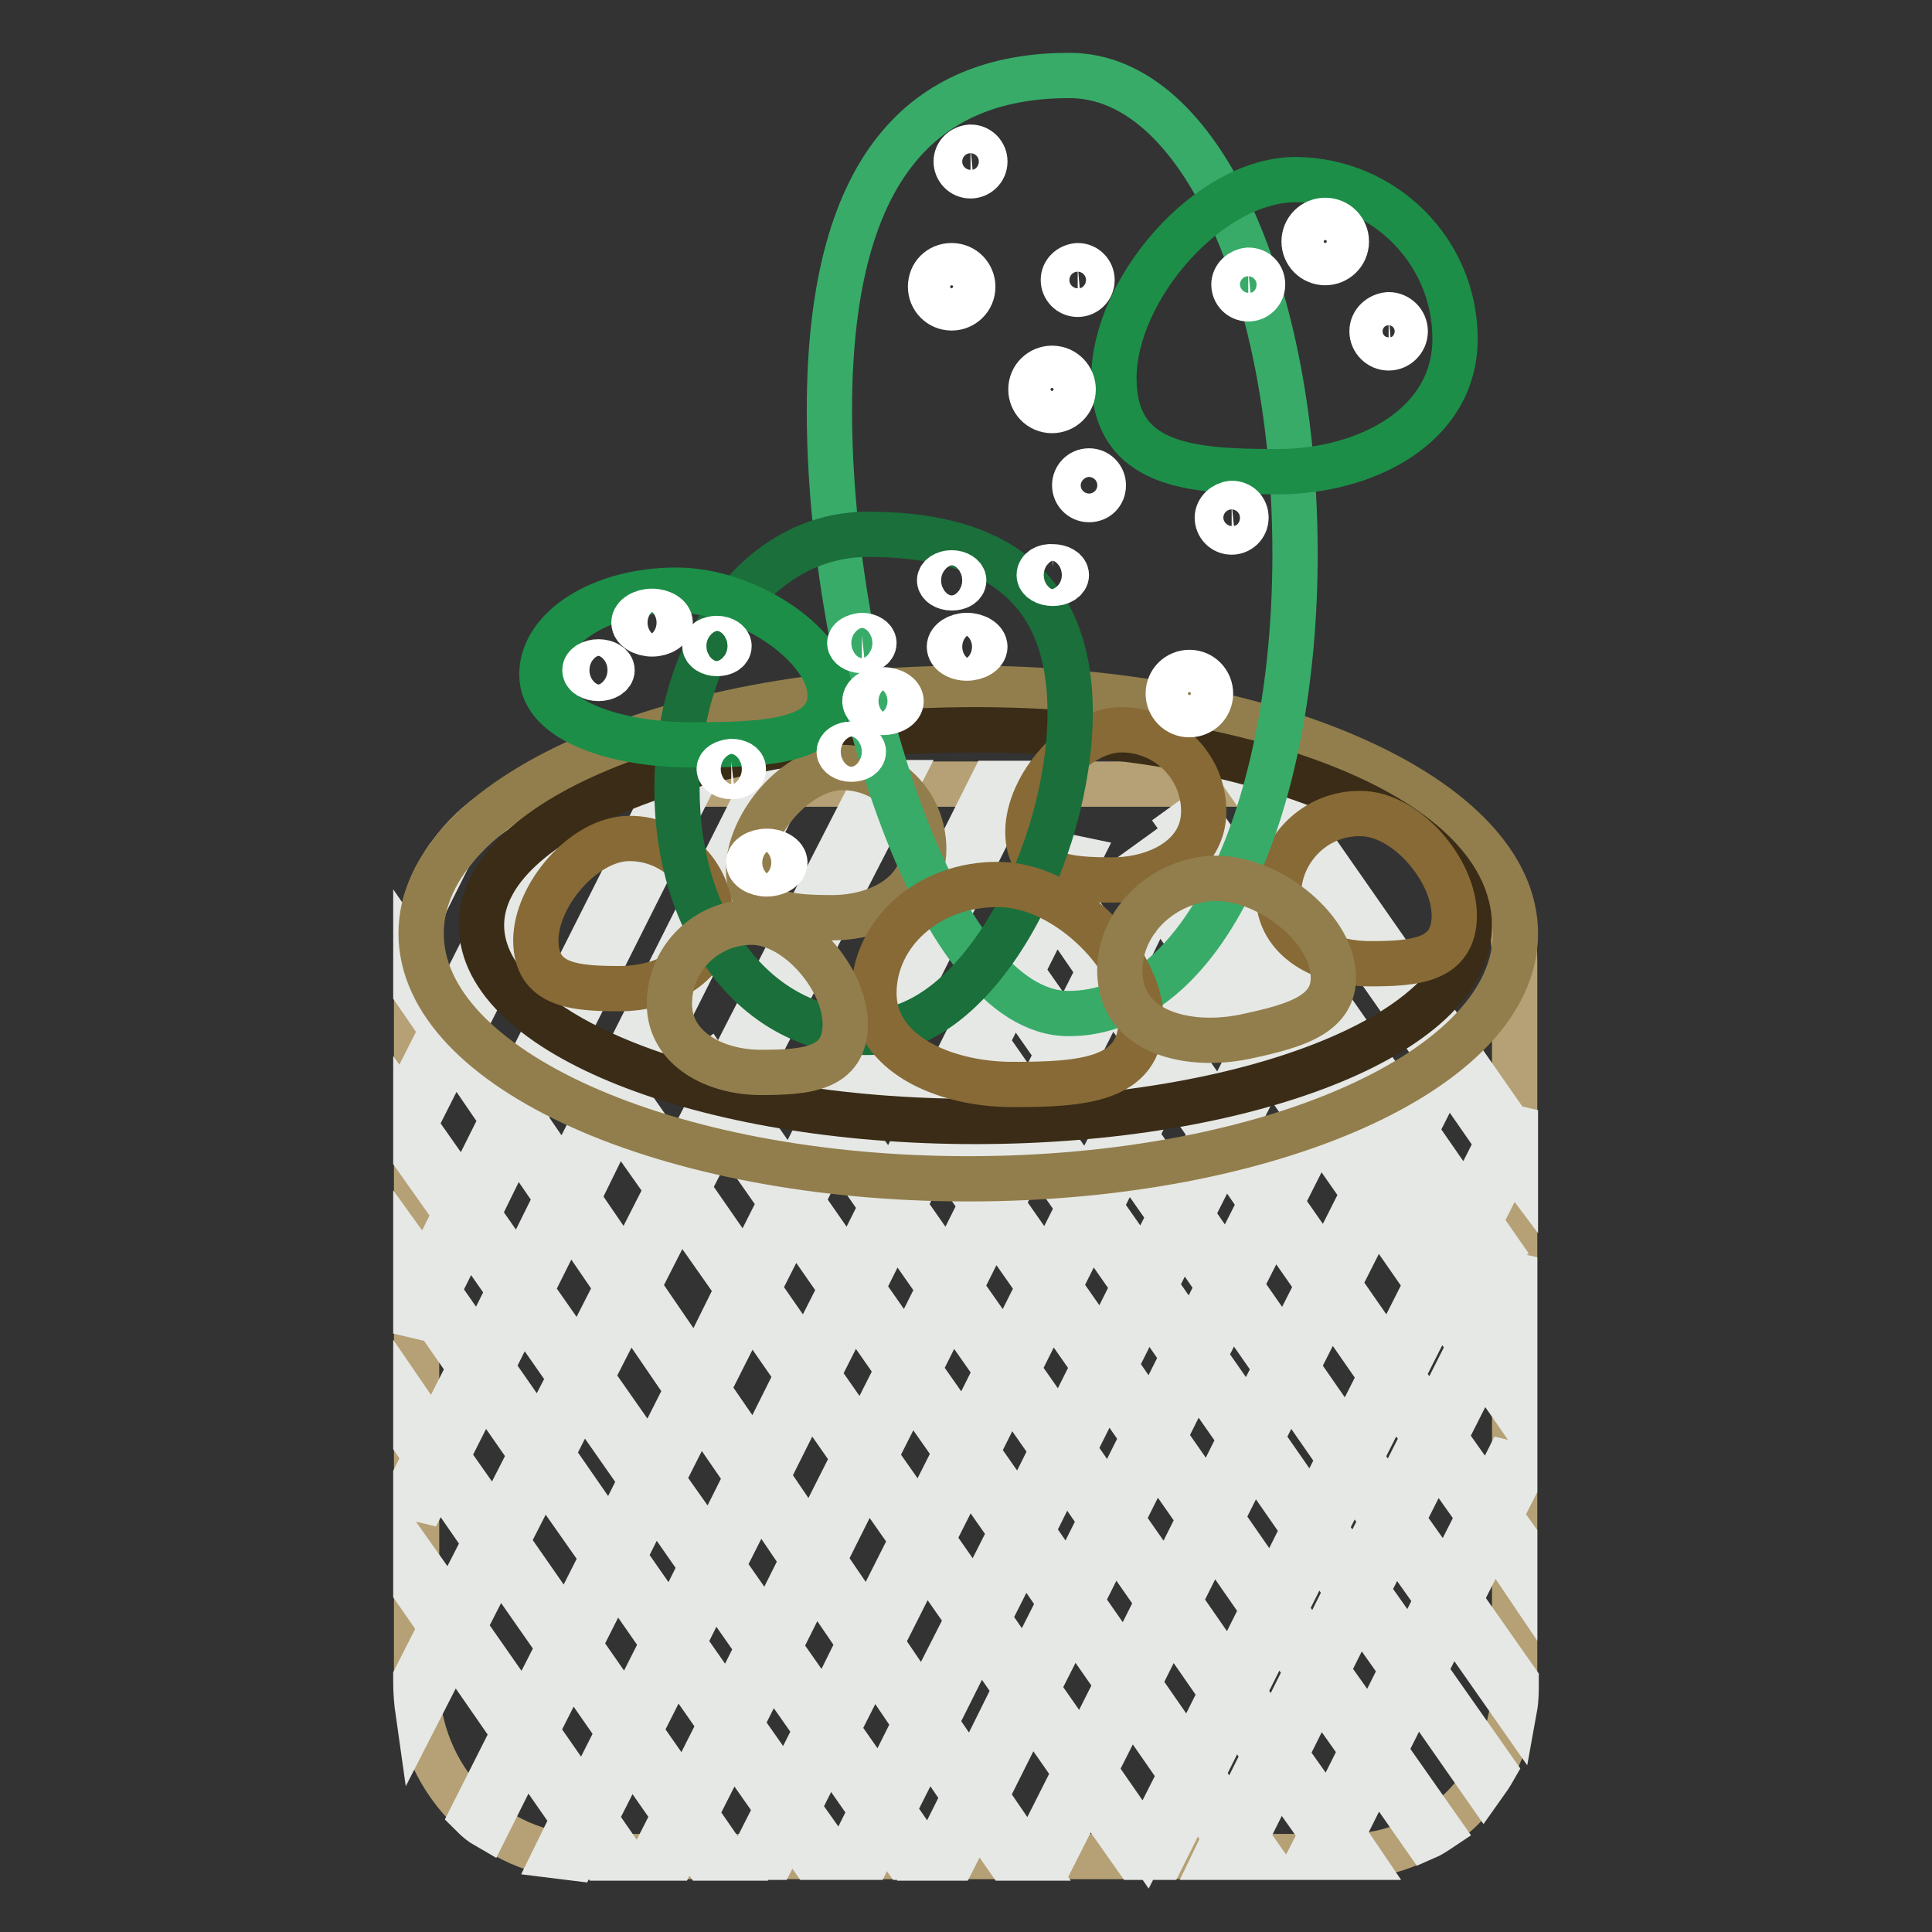 <?xml version="1.0" encoding="utf-8"?>
<!-- Svg Vector Icons : http://www.onlinewebfonts.com/icon -->
<!DOCTYPE svg PUBLIC "-//W3C//DTD SVG 1.1//EN" "http://www.w3.org/Graphics/SVG/1.1/DTD/svg11.dtd">
<svg version="1.1" xmlns="http://www.w3.org/2000/svg" xmlns:xlink="http://www.w3.org/1999/xlink" x="0px" y="0px" viewBox="0 0 256 256" enable-background="new 0 0 256 256" xml:space="preserve">
<rect x="0" y="0" width="256" height="256" fill="#333333" stroke="none"/>
<g> <path stroke-width="6" fill-opacity="0" stroke="#b5a175"  d="M200.7,222.7c0,12.9-10,23.3-22.3,23.3H77.5c-12.3,0-22.3-10.4-22.3-23.3v-95.5c0-12.9,10-23.3,22.3-23.3 h100.9c12.3,0,22.3,10.4,22.3,23.3V222.7L200.7,222.7z"/> <path stroke-width="6" fill-opacity="0" stroke="#e6e8e5"  d="M200.7,207.6v-3.9l-2-2.8l2-3.9v-5.3l-3.5,7l-5.8-8.2l5-9.9l4.3,6.2v-3.9l-3.2-4.6l3-6l0.2,0.3v-6l-0.6,1.2 l-4.1-5.9l4.2-8.3l0.6,0.8v-7.3l-1,2l-31.6-45.3h-2.7l25,35.8l-0.3-0.1l-4.1,8.1l-27.5-39.5l-1.8,1.3l20.9,29.9l-0.4-0.1l-2.9,5.7 l-21.6-31l-1.8,1.3l9.7,13.9l-1.9-0.4l-4.3,8.6l-6.1-8.7l1.3-2.7l-2.4-0.5l-0.5,0.9l-2.6-3.8l-1.8,1.3l3.3,4.8l-4.4,8.7l-4.9-7 l-1.8,1.3l5.6,8l-3.6,7.1l-6-8.6l12.2-24.3l-2.4-0.5l-16.6,33.2l-6.4-9.2l16.8-33.5h-2.7l-21.2,42.3l-2.6-3.7l-1.8,1.3l3.2,4.6 l-4.3,8.6l-7.7-11l21.7-42.2H116l-20.5,40l-1.7-2.5l-1.8,1.3l2.4,3.4l-4.7,9.2l-6.7-9.6l21-41.8h-2.7l-19.9,39.6l-1.5-2.1l-1.8,1.3 l2.1,3.1l-5.4,10.7l-5.5-8l22.4-44.6h-2.7l-21.3,42.3l-6.5-9.5l16.5-32.8h-0.3c-0.8,0-1.6,0-2.4,0.1l-15.3,30.4l-4.6-6.7v3.9 l3.5,5.1l-3.5,6.9v5.3l5-9.9l6.5,9.5l-5.1,10.2l-6.4-9.1v3.9l5.3,7.5l-4,8l-1.3-1.8v3.9l0.1,0.2l-0.1,0.3v5.3l1.7-3.4l5.5,7.9 l-4.8,9.5l-2.4-3.5v3.9l1.3,1.9l-1.3,2.6v5.3l2.9-5.7l6.3,9.1l-4.6,9l-4.6-6.5v3.9l3.4,4.9l-3.4,6.7v0.5c0,1.4,0.1,2.7,0.3,4.1 l4.6-9l8.1,11.7l-5.5,10.9c0.6,0.6,1.2,1.1,1.9,1.5l5.1-10.2l6.4,9.2l-2.4,4.9c0.8,0.1,1.7,0.2,2.5,0.3l1.5-2.9l2.1,2.9h2.7 l-3.6-5.2l4.6-9.1l6,8.6l-2.9,5.7h2.7l1.8-3.5l2.4,3.5h2.7l-4-5.8l4.8-9.5l6.1,8.7l-3.3,6.5h2.7l2.2-4.3l3,4.3h2.7l-4.6-6.5l4-8 l5.8,8.3l-3.1,6.2h2.7l2-4l2.8,4h2.7l-4.3-6.2l4.6-9.1l4.9,7.2l-4.1,8.2h2.7l3-5.9l4.1,5.9h2.7l-5.6-8.2l5.9-11.8l6,8.6l-5.7,11.3 h2.7l4.6-9.1l6.4,9.1h3.5l4.3-8.6l4.1,5.9l-1.3,2.7h2.7l0.2-0.5l0.3,0.5h2.7l-1.9-2.7l4.3-8.6l5.8,8.2l-1.6,3.1h2.7l0.4-0.9 l0.6,0.9h1.3c0.5,0,0.9,0,1.4,0l-2.1-3.1l4.4-8.8l6.5,9.3c0.7-0.3,1.3-0.7,1.9-1.1l-7.3-10.4l4.2-8.4l9,12.9c0.5-0.7,0.9-1.3,1.3-2 l-9.2-13.1l3.6-7.1l8.4,12c0.2-1.1,0.2-2.2,0.2-3.4v-0.2l-7.5-10.7l4.4-8.7L200.7,207.6L200.7,207.6z M189.8,188.2l-4.1-5.9l5-9.9 l4.1,5.9L189.8,188.2L189.8,188.2z M71.9,194.9l8,11.4l-4.8,9.5l-8-11.5L71.9,194.9z M71.5,190.4l-6.4-9.2l4-8l6.5,9.3L71.5,190.4 L71.5,190.4z M73.1,192.7l4-7.9l7.9,11.3l-4,8L73.1,192.7z M78.3,182.5l5-9.8l7.8,11.4l-4.9,9.7L78.3,182.5z M86.6,198.3l6.4,9.2 l-4,8l-6.4-9.2L86.6,198.3z M87.7,196.1l4.9-9.7l6.4,9.3l-4.8,9.6L87.7,196.1L87.7,196.1z M93.7,184.1l5.6-11.1l6.4,9.2l-5.6,11.2 L93.7,184.1z M100.5,198l5.9,8.7l-4.7,9.4l-6-8.6L100.5,198z M101.6,195.7l5.6-11.2l6,8.6l-5.7,11.3L101.6,195.7z M183,182.3 l-4.4,8.7l-6.8-9.8l4.4-8.7L183,182.3z M177.3,170.2l5-9.9l6.8,9.8l-5,9.9L177.3,170.2z M147.7,181l4.2-8.4l4.9,7.1l-4.2,8.4 L147.7,181z M151.5,190.4l-4.4,8.8l-4.9-7.1l4.4-8.8L151.5,190.4z M158.4,182l6,8.6l-4.2,8.4l-6-8.6L158.4,182z M159.5,179.7 l3.6-7.1l6,8.6l-3.6,7.1L159.5,179.7z M170.7,183.5l6.8,9.8l-3.6,7.1l-6.8-9.8L170.7,183.5z M170.3,179l-6-8.6l4.4-8.7l6,8.6 L170.3,179L170.3,179z M162.7,168.1l-4.9-7.1l4.4-8.7l4.9,7.1L162.7,168.1z M161.5,170.4l-3.6,7.1l-4.9-7.1l3.6-7.1L161.5,170.4z  M151.5,168.2l-5.8-8.3l3.6-7.1l5.8,8.3L151.5,168.2z M150.3,170.4l-4.2,8.4l-5.8-8.3l4.2-8.4L150.3,170.4z M145,181l-4.4,8.8 l-5.8-8.3l4.4-8.8L145,181L145,181z M133.3,179.3l-6.1-8.7l4.4-8.8l6.1,8.7L133.3,179.3z M132.1,181.6l-4.3,8.6l-6.1-8.7l4.3-8.6 L132.1,181.6z M120.2,179.3l-6-8.6l4.3-8.6l6,8.6L120.2,179.3z M119,181.5l-4.7,9.3l-6-8.6l4.7-9.3L119,181.5z M114.8,195.3 l6.1,8.7l-5.8,11.5l-6-8.8L114.8,195.3z M115.9,193l4.7-9.3l6.1,8.7l-4.7,9.3L115.9,193z M128.2,194.7l5.8,8.3l-4.7,9.3l-5.8-8.3 L128.2,194.7z M129.4,192.4l4.3-8.6l5.8,8.3l-4.3,8.6L129.4,192.4z M141,194.3l4.9,7.1l-4.3,8.6l-4.9-7.1L141,194.3z M147.5,203.6 l6,8.6l-4.3,8.6l-6-8.6L147.5,203.6z M148.6,201.4l4.4-8.8l6,8.6l-4.4,8.8L148.6,201.4z M160.6,203.4l6.8,9.8l-4.4,8.8l-6.8-9.8 L160.6,203.4z M161.8,201.2l4.2-8.4l6.8,9.8l-4.2,8.4L161.8,201.2z M174.4,204.9l4.1,5.9l-4.2,8.4l-4.1-5.9L174.4,204.9z  M175.5,202.6l3.6-7.1l4.1,5.9l-3.6,7.1L175.5,202.6z M180.2,193.2l4.4-8.7l4.1,5.9l-4.4,8.7L180.2,193.2z M198.9,170.1l-3,6 l-4.1-5.9l3-6L198.9,170.1z M191.7,141.6l6.8,9.8l-4.2,8.3l-6.8-9.8L191.7,141.6z M186.4,152.2l6.8,9.8l-3,6l-6.8-9.8L186.4,152.2z  M178.8,141.3l6,8.6l-3,6l-6-8.6L178.8,141.3L178.8,141.3z M174.7,149.5l6,8.6l-5,9.9l-6-8.6L174.7,149.5L174.7,149.5z  M173.1,147.3l-5,9.9l-4.9-7.1l5-9.9L173.1,147.3z M160.9,129.7l6.8,9.7l-1.6-0.3l-4.4,8.7l-5.8-8.3L160.9,129.7L160.9,129.7z  M154.8,141.8l5.8,8.3l-4.4,8.7l-5.8-8.3L154.8,141.8z M147.1,130.9l6.1,8.7l-4.4,8.7l-6.1-8.7L147.1,130.9z M141.6,141.8l6.1,8.7 l-3.6,7.1L138,149L141.6,141.8L141.6,141.8z M136.9,151.2l6.1,8.7l-4.2,8.4l-6.1-8.7L136.9,151.2z M129.4,140.4l6,8.6l-4.2,8.4 l-6-8.6L129.4,140.4z M124.1,151l6,8.6l-4.4,8.8l-6-8.6L124.1,151z M116.1,139.6l6.4,9.2l-4.4,8.8l-6.4-9.2L116.1,139.6z  M110.5,150.6l6.4,9.2l-4.3,8.6l-6.4-9.2L110.5,150.6z M105.1,161.5l6.4,9.2l-4.7,9.3l-6.4-9.2L105.1,161.5z M95.8,148.3l7.7,11 l-4.7,9.3l-7.7-11.1L95.8,148.3L95.8,148.3z M90,159.7l7.8,11.1l-5.5,11.1l-7.8-11.4L90,159.7z M81.8,148l6.7,9.5l-5.5,10.8 l-6.5-9.5L81.8,148L81.8,148z M75.3,161l6.5,9.5l-5,9.8l-6.5-9.3L75.3,161z M68.3,150.7l5.5,8l-5,10.1l-5.5-7.9L68.3,150.7 L68.3,150.7z M58,171.1l4-8l5.5,7.9l-4,8L58,171.1z M59.2,193l4.8-9.5l6.4,9.2l-4.8,9.4L59.2,193z M69.5,227.2l-8.1-11.6l4.6-9 l8.1,11.6L69.5,227.2L69.5,227.2z M77.4,238.6l-6.4-9.2l4.6-9.1l6.4,9.2L77.4,238.6L77.4,238.6z M83.1,227.2l-6.4-9.2l4.8-9.5 l6.4,9.2L83.1,227.2z M90.7,238l-6-8.6l4.8-9.5l6,8.6L90.7,238z M96.5,226.3l-6-8.6l4-8l6,8.6L96.5,226.3z M104.2,237.2l-6.1-8.7 l4-8l6.1,8.7L104.2,237.2z M109.3,227l-6.1-8.7l4.7-9.4l6,8.8L109.3,227z M116.7,237.5l-5.8-8.3l4.7-9.3l5.7,8.4L116.7,237.5z  M122.4,226.1l-5.7-8.4l5.8-11.5l5.8,8.3L122.4,226.1z M128.8,235.5l-4.9-7.2l5.8-11.6l4.9,7.1L128.8,235.5z M135.8,221.6l-4.9-7.1 l4.7-9.3l4.9,7.1L135.8,221.6z M143.4,232.4l-6-8.6l4.7-9.3l6,8.6L143.4,232.4z M151.8,244.4l-6.8-9.8l4.7-9.3l6.8,9.8L151.8,244.4 z M157.6,232.9l-6.8-9.8l4.3-8.6l6.8,9.8L157.6,232.9z M163.3,241.1l-4.1-5.9l4.3-8.6l4.1,5.9L163.3,241.1L163.3,241.1z  M168.8,230.2l-4.1-5.9l4.4-8.8l4.1,5.9L168.8,230.2z M176.1,240.7l-5.8-8.2l4.4-8.8l5.8,8.2L176.1,240.7L176.1,240.7z  M181.6,229.6l-5.8-8.2l4.2-8.4l5.8,8.2L181.6,229.6z M186.9,219l-5.8-8.2l3.6-7.1l5.8,8.2L186.9,219z M191.6,209.6l-5.8-8.2 l4.4-8.7l5.8,8.2L191.6,209.6z M59.5,113.4c-1.3,1.9-2.4,4-3.1,6.2L59.5,113.4z"/> <path stroke-width="6" fill-opacity="0" stroke="#927e4c"  d="M55.8,123.7c0,17.9,32.5,32.5,72.5,32.5s72.5-14.5,72.5-32.5s-32.5-32.5-72.5-32.5S55.8,105.7,55.8,123.7z" /> <path stroke-width="6" fill-opacity="0" stroke="#3a2c16"  d="M63.8,122.6c0,14.3,29.3,26,65.4,26c36.2,0,65.5-11.6,65.5-25.9c0,0,0,0,0,0c0-14.3-29.3-26-65.5-26 C93.2,96.7,63.8,108.3,63.8,122.6z"/> <path stroke-width="6" fill-opacity="0" stroke="#927e4c"  d="M122.4,112.5c0,6-6.1,9.1-12.1,9.1c-6,0-11.1-0.4-11.1-6.4c0-6,6.4-13.5,12.4-13.5 C117.6,101.7,122.4,106.5,122.4,112.5z"/> <path stroke-width="6" fill-opacity="0" stroke="#876a36"  d="M94.2,121.9c0,6-6.1,9.1-12.1,9.1S71,130.6,71,124.6c0-6,6.4-13.5,12.4-13.5S94.2,115.9,94.2,121.9z  M159.5,107.5c0,6-6.1,9.1-12.1,9.1s-11.2-0.4-11.2-6.4s6.4-13.5,12.4-13.5C154.6,96.7,159.5,101.5,159.5,107.5z M169.4,118.6 c0,6,6.1,9.1,12.1,9.1s11.2-0.4,11.2-6.4s-6.4-13.5-12.4-13.5C174.3,107.7,169.4,112.6,169.4,118.6z"/> <path stroke-width="6" fill-opacity="0" stroke="#38ab69"  d="M171.6,73.4c0,34.3-12.3,60.9-30,60.9c-17.7,0-31.7-45.6-31.7-79.9S124,10,141.7,10 C159.3,10,171.6,39.1,171.6,73.4z"/> <path stroke-width="6" fill-opacity="0" stroke="#1c8e48"  d="M192.8,44.9c0,11.6-11.9,17.6-23.5,17.6c-11.6,0-21.7-0.7-21.7-12.4s12.5-26.3,24.1-26.3 C183.4,23.9,192.8,33.3,192.8,44.9z"/> <path stroke-width="6" fill-opacity="0" stroke="#ffffff"  d="M126.7,21.4c0,1,0.8,1.9,1.9,1.9c1,0,1.9-0.8,1.9-1.9c0,0,0,0,0,0c0-1-0.8-1.9-1.9-1.9 C127.5,19.6,126.7,20.4,126.7,21.4C126.7,21.4,126.7,21.4,126.7,21.4z"/> <path stroke-width="6" fill-opacity="0" stroke="#ffffff"  d="M140.9,37.1c0,1,0.8,1.9,1.9,1.9c1,0,1.9-0.8,1.9-1.9c0-1-0.8-1.9-1.9-1.9 C141.7,35.3,140.9,36.1,140.9,37.1z"/> <path stroke-width="6" fill-opacity="0" stroke="#ffffff"  d="M123.3,38c0,1.5,1.2,2.8,2.8,2.8c1.5,0,2.8-1.2,2.8-2.8c0,0,0,0,0,0c0-1.5-1.2-2.8-2.8-2.8 S123.3,36.4,123.3,38C123.3,38,123.3,38,123.3,38z"/> <path stroke-width="6" fill-opacity="0" stroke="#ffffff"  d="M154.8,91.9c0,1.5,1.2,2.8,2.8,2.8c1.5,0,2.8-1.2,2.8-2.8c0,0,0,0,0,0c0-1.5-1.2-2.8-2.8-2.8 C156.1,89.1,154.8,90.3,154.8,91.9L154.8,91.9z"/> <path stroke-width="6" fill-opacity="0" stroke="#ffffff"  d="M136.6,51.6c0,1.5,1.2,2.8,2.8,2.8c1.5,0,2.8-1.2,2.8-2.8c0,0,0,0,0,0c0-1.5-1.2-2.8-2.8-2.8 C137.9,48.8,136.6,50,136.6,51.6C136.6,51.6,136.6,51.6,136.6,51.6z"/> <path stroke-width="6" fill-opacity="0" stroke="#ffffff"  d="M172.8,32c0,1.5,1.2,2.8,2.8,2.8c1.5,0,2.8-1.2,2.8-2.8c0,0,0,0,0,0c0-1.5-1.2-2.8-2.8-2.8 S172.8,30.5,172.8,32C172.8,32,172.8,32,172.8,32z"/> <path stroke-width="6" fill-opacity="0" stroke="#ffffff"  d="M142.4,64.3c0,1,0.8,1.9,1.9,1.9s1.9-0.8,1.9-1.9c0-1-0.8-1.9-1.9-1.9S142.4,63.3,142.4,64.3L142.4,64.3z" /> <path stroke-width="6" fill-opacity="0" stroke="#ffffff"  d="M161.3,68.6c0,1,0.8,1.9,1.9,1.9c1,0,1.9-0.8,1.9-1.9s-0.8-1.9-1.9-1.9C162.2,66.8,161.3,67.6,161.3,68.6 L161.3,68.6z"/> <path stroke-width="6" fill-opacity="0" stroke="#ffffff"  d="M163.5,37.7c0,1,0.8,1.9,1.9,1.9c1,0,1.9-0.8,1.9-1.9s-0.8-1.9-1.9-1.9C164.4,35.9,163.5,36.7,163.5,37.7 L163.5,37.7z"/> <path stroke-width="6" fill-opacity="0" stroke="#ffffff"  d="M181.8,43.9c0,1.2,1,2.2,2.2,2.2c1.2,0,2.2-1,2.2-2.2c0,0,0,0,0,0c0-1.2-1-2.2-2.2-2.2 C182.8,41.8,181.8,42.7,181.8,43.9C181.8,43.9,181.8,43.9,181.8,43.9z"/> <path stroke-width="6" fill-opacity="0" stroke="#1a6f3a"  d="M89.7,104.5c0,18.2,10.4,32.3,25.3,32.3s26.8-24.2,26.8-42.4S129.9,70.8,115,70.8 C100.1,70.8,89.7,86.3,89.7,104.5z"/> <path stroke-width="6" fill-opacity="0" stroke="#1c8e48"  d="M71.8,89.4c0,6.2,10,9.3,19.9,9.3c9.8,0,18.3-0.4,18.3-6.6c0-6.2-10.5-13.9-20.4-13.9S71.8,83.2,71.8,89.4z "/> <path stroke-width="6" fill-opacity="0" stroke="#ffffff"  d="M124.5,76.9c0,0.5,0.7,1,1.6,1c0.9,0,1.6-0.4,1.6-1c0-0.5-0.7-1-1.6-1C125.2,75.9,124.5,76.4,124.5,76.9z" /> <path stroke-width="6" fill-opacity="0" stroke="#ffffff"  d="M112.6,85.2c0,0.5,0.7,1,1.6,1c0.9,0,1.6-0.4,1.6-1c0-0.5-0.7-1-1.6-1C113.3,84.3,112.6,84.7,112.6,85.2z" /> <path stroke-width="6" fill-opacity="0" stroke="#ffffff"  d="M125.8,85.7c0,0.8,1,1.5,2.3,1.5c1.3,0,2.4-0.7,2.4-1.5c0,0,0,0,0,0c0-0.8-1.1-1.5-2.4-1.5 C126.9,84.2,125.8,84.9,125.8,85.7z"/> <path stroke-width="6" fill-opacity="0" stroke="#ffffff"  d="M99.2,114.3c0,0.8,1.1,1.5,2.4,1.5s2.4-0.7,2.4-1.5c0-0.8-1.1-1.5-2.4-1.5S99.2,113.5,99.2,114.3z"/> <path stroke-width="6" fill-opacity="0" stroke="#ffffff"  d="M137.7,76.2c0,0.6,0.8,1.1,1.8,1.1c1,0,1.8-0.5,1.8-1.1c0,0,0,0,0,0c0-0.6-0.8-1.1-1.8-1.1 C138.5,75,137.7,75.5,137.7,76.2L137.7,76.2z"/> <path stroke-width="6" fill-opacity="0" stroke="#ffffff"  d="M114.6,92.9c0,0.8,1.1,1.5,2.4,1.5c1.3,0,2.4-0.7,2.4-1.5l0,0c0-0.8-1.1-1.5-2.4-1.5 C115.6,91.4,114.6,92.1,114.6,92.9z"/> <path stroke-width="6" fill-opacity="0" stroke="#ffffff"  d="M84,82.5c0,0.8,1.1,1.5,2.4,1.5c1.3,0,2.4-0.7,2.4-1.5c0-0.8-1.1-1.5-2.4-1.5C85.1,81,84,81.7,84,82.5z"/> <path stroke-width="6" fill-opacity="0" stroke="#ffffff"  d="M111.2,99.6c0,0.5,0.7,1,1.6,1s1.6-0.4,1.6-1l0,0c0-0.5-0.7-1-1.6-1S111.2,99.1,111.2,99.6z"/> <path stroke-width="6" fill-opacity="0" stroke="#ffffff"  d="M95.3,101.9c0,0.5,0.7,1,1.6,1c0.9,0,1.6-0.4,1.6-1s-0.7-1-1.6-1C96,101,95.3,101.4,95.3,101.9L95.3,101.9z "/> <path stroke-width="6" fill-opacity="0" stroke="#ffffff"  d="M93.4,85.6c0,0.5,0.7,1,1.6,1s1.6-0.4,1.6-1c0-0.5-0.7-1-1.6-1S93.4,85,93.4,85.6z"/> <path stroke-width="6" fill-opacity="0" stroke="#ffffff"  d="M77.5,88.8c0,0.6,0.8,1.1,1.8,1.1c1,0,1.8-0.5,1.8-1.1v0c0-0.6-0.8-1.1-1.8-1.1 C78.3,87.7,77.5,88.2,77.5,88.8C77.5,88.8,77.5,88.8,77.5,88.8z"/> <path stroke-width="6" fill-opacity="0" stroke="#876a36"  d="M115.8,131.6c0,8,9.3,12.1,18.4,12.1c9.1,0,17-0.5,17-8.5s-9.8-18-18.9-18 C123.1,117.1,115.8,123.6,115.8,131.6L115.8,131.6z"/> <path stroke-width="6" fill-opacity="0" stroke="#927e4c"  d="M148.6,130.7c1.3,6.3,9.2,8.1,16.2,6.7c7.1-1.5,13-3.1,11.7-9.5c-1.3-6.4-10.5-12.8-17.6-11.3 C151.9,118,147.3,124.4,148.6,130.7L148.6,130.7z M88.7,133c0,6,6.1,9.1,12.1,9.1c6,0,11.2-0.4,11.2-6.4s-6.4-13.5-12.4-13.5 S88.7,127,88.7,133z"/></g>
</svg>